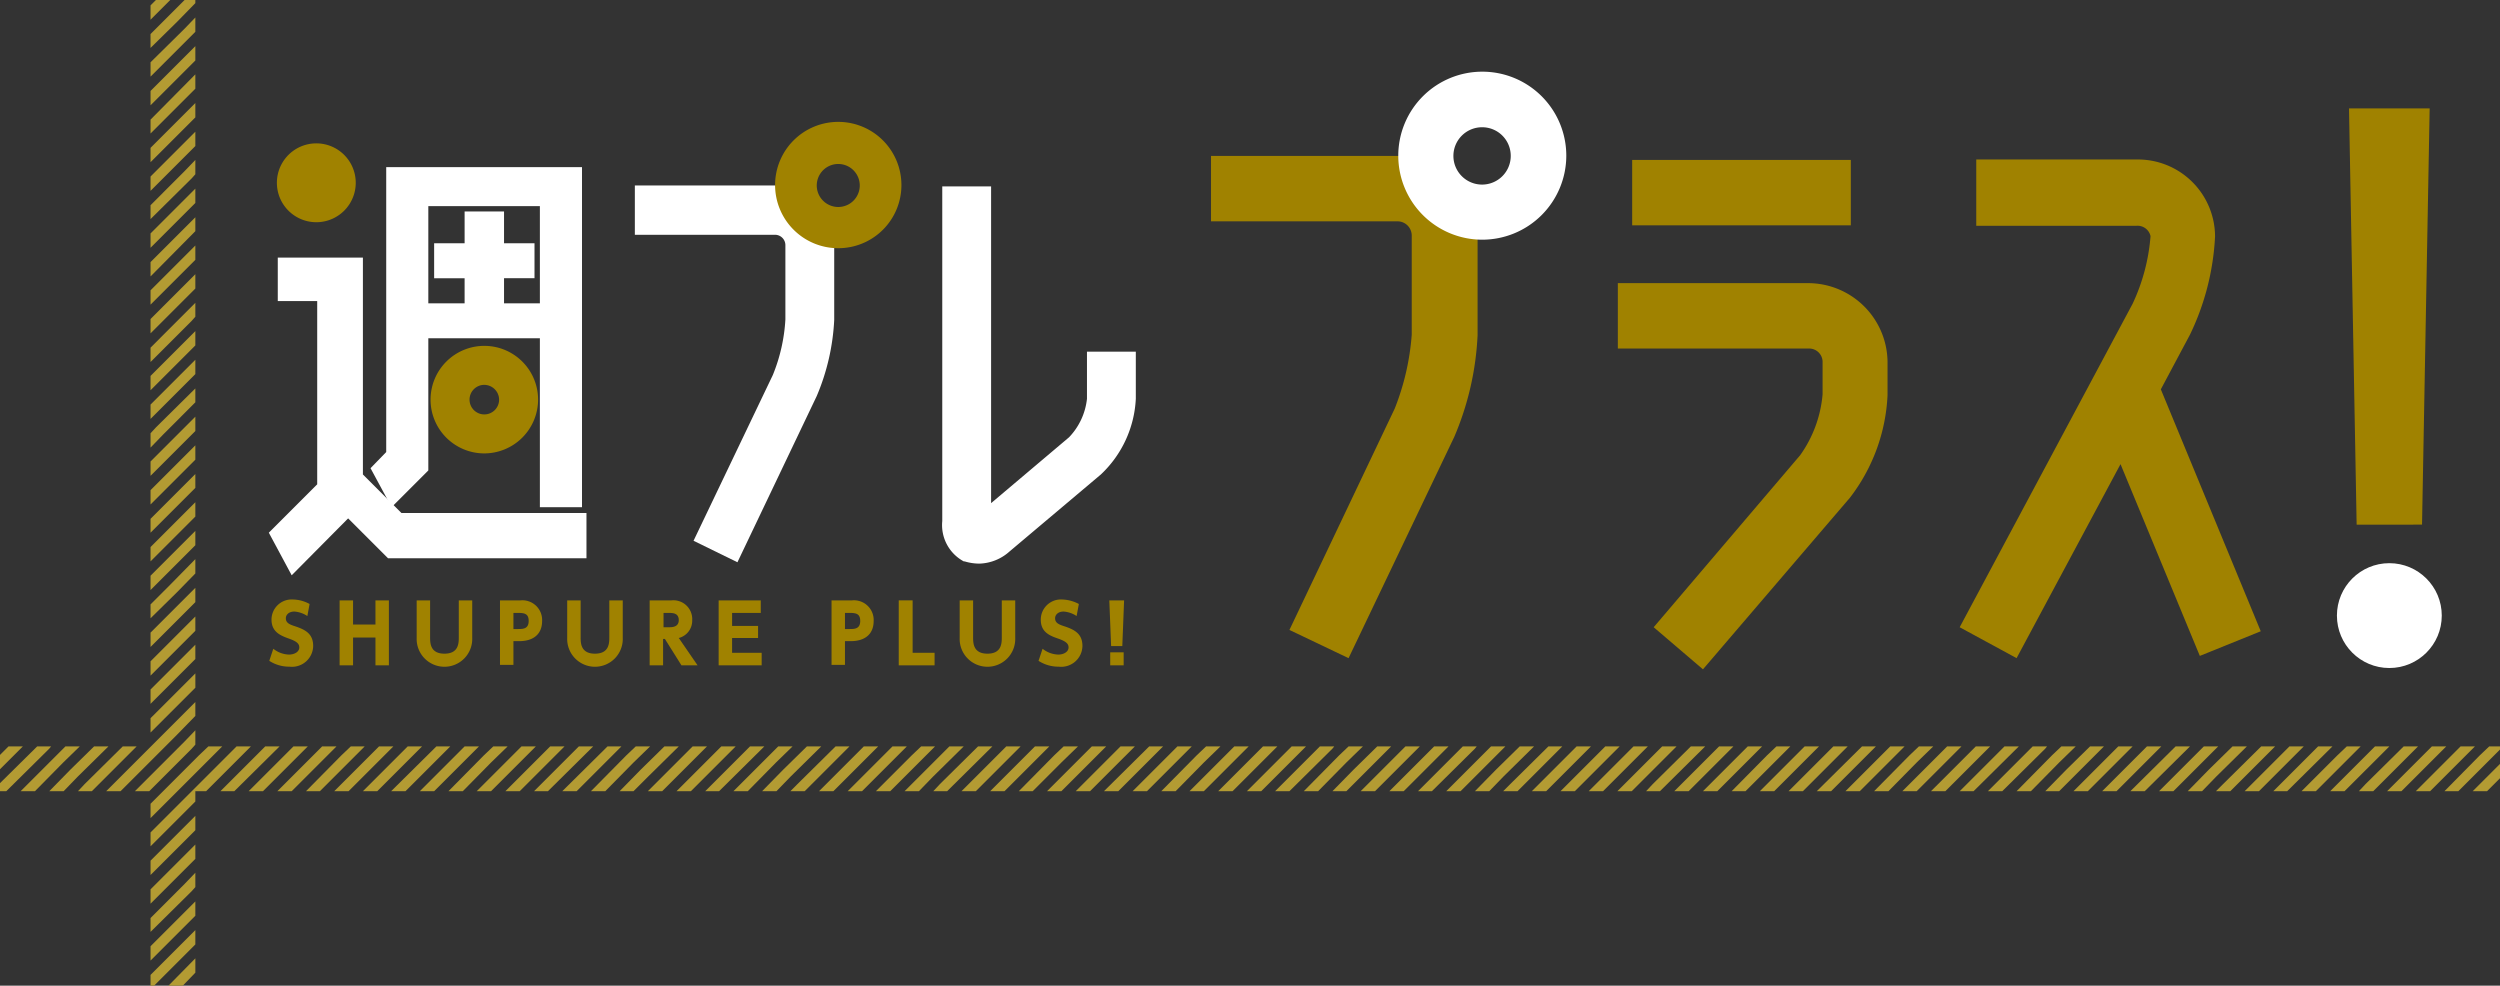 <svg xmlns="http://www.w3.org/2000/svg" width="152.182" height="60" viewBox="0 0 152.182 60">
  <rect x="0" y="0" width="152.182" height="60" fill="#333333" stroke="none"/>
  <g id="Plus_logo-white" transform="translate(0 -32)">
    <path id="パス_1" data-name="パス 1" d="M93.9,86.918V84.791h2.673V83.264H94.718V81.136h1.855V79.2h2.4v1.936h1.855v2.127H98.973v1.527h2.645v2.127Z" transform="translate(-68.291 -34.327)" fill="#fff"/>
    <path id="パス_2" data-name="パス 2" d="M93.009,90V71.673H86.218V87.764L83.982,90,82.7,87.627l.955-.982V69.3H95.573V90Z" transform="translate(-60.145 -27.127)" fill="#fff"/>
    <path id="パス_3" data-name="パス 3" d="M60,106.245l2.945-2.945V92.145h-2.4V89.5h5.182v13.2l2.345,2.345H79.336V107.8H67.255l-2.427-2.427-3.436,3.464Z" transform="translate(-43.636 -41.818)" fill="#fff"/>
    <path id="パス_4" data-name="パス 4" d="M99.373,115.745a3.273,3.273,0,1,1,3.273-3.273A3.282,3.282,0,0,1,99.373,115.745Zm0-4.173a.9.9,0,1,0,.9.9A.908.908,0,0,0,99.373,111.573Z" transform="translate(-69.891 -56.145)" fill="#a08200"/>
    <g id="グループ_1" data-name="グループ 1" transform="translate(16.855 40.727)">
      <path id="パス_5" data-name="パス 5" d="M64.2,68.8a2.4,2.4,0,1,1,2.4-2.4A2.4,2.4,0,0,1,64.2,68.8Z" transform="translate(-61.8 -64)" fill="#a08200"/>
    </g>
    <path id="パス_6" data-name="パス 6" d="M145.273,95.027,150.1,84.936a10.493,10.493,0,0,0,.764-3.382V77.027a.634.634,0,0,0-.627-.627H141.7v-3h8.536a4.217,4.217,0,0,1,1.827.518l.027.027,1.691,2.618v.027c.027.136.027.273.055.409h0v4.582a13.522,13.522,0,0,1-1.064,4.636l-4.827,10.118Z" transform="translate(-103.055 -30.109)" fill="#fff"/>
    <path id="パス_7" data-name="パス 7" d="M212.552,96.564a3.114,3.114,0,0,1-.9-.136H211.6a2.508,2.508,0,0,1-1.309-2.455V73.6h2.973V92.882l4.745-4.009a4,4,0,0,0,1.091-2.345V83.664h2.973v2.864a6.772,6.772,0,0,1-2.127,4.609l-5.564,4.691a2.864,2.864,0,0,1-1.827.736Z" transform="translate(-152.933 -30.255)" fill="#fff"/>
    <path id="パス_8" data-name="パス 8" d="M176.845,66.891a3.845,3.845,0,1,1,3.845-3.845A3.841,3.841,0,0,1,176.845,66.891Zm0-5.127a1.309,1.309,0,0,0-1.309,1.309,1.309,1.309,0,0,0,2.618,0A1.309,1.309,0,0,0,176.845,61.764Z" transform="translate(-125.818 -19.782)" fill="#a08200"/>
    <path id="パス_9" data-name="パス 9" d="M363.282,96.145,372.2,85.673a7.481,7.481,0,0,0,1.364-3.709V80a.817.817,0,0,0-.873-.818H361.1V75.2h11.618a4.843,4.843,0,0,1,4.8,4.8v2.018a11.057,11.057,0,0,1-2.291,6.245l-8.945,10.445Zm-1.309-24.464V67.7h13.309v3.982Z" transform="translate(-262.618 -25.964)" fill="#a08200"/>
    <path id="パス_10" data-name="パス 10" d="M437.4,96.073l10.527-19.691a11.81,11.81,0,0,0,1.091-4.118.808.808,0,0,0-.873-.627h-9.736V67.6h9.736a4.7,4.7,0,0,1,4.8,4.636v.055a15.472,15.472,0,0,1-1.527,5.973l-1.773,3.327,6.082,14.727-3.709,1.5-4.827-11.673-6.327,11.809Z" transform="translate(-318.109 -25.891)" fill="#a08200"/>
    <path id="パス_11" data-name="パス 11" d="M524.764,81.536,524.3,56.2h4.909l-.464,25.336Z" transform="translate(-381.309 -17.6)" fill="#a08200"/>
    <path id="パス_12" data-name="パス 12" d="M275.073,95.655l6.409-13.473a15.205,15.205,0,0,0,1.036-4.5V71.627a.867.867,0,0,0-.845-.845H270.3V66.8h11.4a6.019,6.019,0,0,1,2.427.682l.055.027L286.445,71v.055c.027.191.055.382.082.545v6.109a17.826,17.826,0,0,1-1.418,6.191l-6.436,13.473Z" transform="translate(-196.582 -25.309)" fill="#a08200"/>
    <g id="グループ_2" data-name="グループ 2" transform="translate(85.091 36.364)">
      <path id="パス_13" data-name="パス 13" d="M317.127,58.227a5.114,5.114,0,1,1,5.127-5.1A5.121,5.121,0,0,1,317.127,58.227Zm0-6.845a1.745,1.745,0,1,0,1.745,1.745A1.74,1.74,0,0,0,317.127,51.382Z" transform="translate(-312 -48)" fill="#fff"/>
    </g>
    <g id="グループ_3" data-name="グループ 3" transform="translate(142.255 66.282)">
      <circle id="楕円形_1" data-name="楕円形 1" cx="3.191" cy="3.191" r="3.191" transform="translate(0 0)" fill="#fff"/>
    </g>
    <g id="グループ_4" data-name="グループ 4" transform="translate(16.391 68.491)">
      <path id="パス_14" data-name="パス 14" d="M62.418,166.809a1.62,1.62,0,0,0-.791-.273c-.327,0-.518.191-.518.409,0,.245.164.355.491.464.682.218,1.173.464,1.173,1.227a1.291,1.291,0,0,1-1.445,1.255,2.215,2.215,0,0,1-1.227-.355l.245-.736a1.6,1.6,0,0,0,.955.355c.327,0,.627-.164.627-.436,0-.245-.191-.382-.655-.545-.545-.191-1.036-.436-1.036-1.145a1.227,1.227,0,0,1,1.309-1.227,2.2,2.2,0,0,1,1.009.273Z" transform="translate(-60.1 -165.8)" fill="#a08200"/>
      <path id="パス_15" data-name="パス 15" d="M77.982,167.5V166H78.8v3.955h-.818v-1.691H76.618v1.691H75.8V166h.818v1.473h1.364Z" transform="translate(-71.518 -165.945)" fill="#a08200"/>
      <path id="パス_16" data-name="パス 16" d="M96.382,166v2.291a1.692,1.692,0,1,1-3.382,0V166h.818v2.236c0,.355,0,1.009.873,1.009s.873-.655.873-1.009V166Z" transform="translate(-84.027 -165.945)" fill="#a08200"/>
      <path id="パス_17" data-name="パス 17" d="M112.855,166a1.2,1.2,0,0,1,1.309,1.255c0,.791-.518,1.227-1.391,1.227h-.355v1.445H111.6V166Zm-.164,1.745c.3,0,.655,0,.655-.491,0-.436-.245-.491-.655-.491h-.273v.982Z" transform="translate(-97.555 -165.945)" fill="#a08200"/>
      <path id="パス_18" data-name="パス 18" d="M129.982,166v2.291a1.692,1.692,0,1,1-3.382,0V166h.818v2.236c0,.355,0,1.009.873,1.009s.873-.655.873-1.009V166Z" transform="translate(-108.464 -165.945)" fill="#a08200"/>
      <path id="パス_19" data-name="パス 19" d="M146.336,166a1.145,1.145,0,0,1,1.255,1.2,1.088,1.088,0,0,1-.818,1.091l1.145,1.664h-.982l-1.009-1.609h-.109v1.609H145V166Zm-.491.764v.873h.3c.218,0,.627,0,.627-.436s-.382-.436-.6-.436Z" transform="translate(-121.845 -165.945)" fill="#a08200"/>
      <path id="パス_20" data-name="パス 20" d="M162.8,167.555v.736h-1.582v.9h1.8v.764H160.4V166h2.564v.764h-1.745v.791Z" transform="translate(-133.045 -165.945)" fill="#a08200"/>
      <path id="パス_21" data-name="パス 21" d="M186.855,166a1.2,1.2,0,0,1,1.309,1.255c0,.791-.518,1.227-1.391,1.227h-.355v1.445H185.6V166Zm-.164,1.745c.3,0,.655,0,.655-.491,0-.436-.245-.491-.655-.491h-.273v.982Z" transform="translate(-151.373 -165.945)" fill="#a08200"/>
      <path id="パス_22" data-name="パス 22" d="M201.445,166v3.191h1.336v.764H200.6V166Z" transform="translate(-162.282 -165.945)" fill="#a08200"/>
      <path id="パス_23" data-name="パス 23" d="M217.582,166v2.291a1.692,1.692,0,1,1-3.382,0V166h.818v2.236c0,.355,0,1.009.873,1.009s.873-.655.873-1.009V166Z" transform="translate(-172.173 -165.945)" fill="#a08200"/>
      <path id="パス_24" data-name="パス 24" d="M234.118,166.809a1.62,1.62,0,0,0-.791-.273c-.327,0-.518.191-.518.409,0,.245.164.355.491.464.682.218,1.173.464,1.173,1.227a1.291,1.291,0,0,1-1.445,1.255,2.215,2.215,0,0,1-1.227-.355l.245-.736a1.6,1.6,0,0,0,.955.355c.327,0,.627-.164.627-.436,0-.245-.191-.382-.655-.545-.573-.191-1.036-.436-1.036-1.145a1.227,1.227,0,0,1,1.309-1.227,2.3,2.3,0,0,1,1.009.273Z" transform="translate(-184.973 -165.8)" fill="#a08200"/>
      <path id="パス_25" data-name="パス 25" d="M248.5,166l-.109,2.782h-.682L247.6,166Zm-.845,3.164h.818v.791h-.818Z" transform="translate(-196.464 -165.945)" fill="#a08200"/>
    </g>
    <g id="グループ_5" data-name="グループ 5" transform="translate(0 32)">
      <path id="パス_26" data-name="パス 26" d="M551.9,204.164h.873l.791-.791V202.5l-.355.355Z" transform="translate(-401.382 -156)" fill="#b39b33"/>
      <path id="パス_27" data-name="パス 27" d="M526.5,201.327h.873L530.1,198.6h-.873l-2.318,2.291Z" transform="translate(-382.909 -153.164)" fill="#b39b33"/>
      <path id="パス_28" data-name="パス 28" d="M533.673,201.327,536.4,198.6h-.873l-2.727,2.727Z" transform="translate(-387.491 -153.164)" fill="#b39b33"/>
      <path id="パス_29" data-name="パス 29" d="M540.073,201.327l2.591-2.591.136-.136h-.873l-2.727,2.727Z" transform="translate(-392.145 -153.164)" fill="#b39b33"/>
      <path id="パス_30" data-name="パス 30" d="M545.6,201.327h.845l1.745-1.745.791-.791V198.6h-.655l-.573.545Z" transform="translate(-396.8 -153.164)" fill="#b39b33"/>
      <path id="パス_31" data-name="パス 31" d="M520.1,201.327h.873l.873-.873L523.7,198.6h-.873l-1.418,1.418Z" transform="translate(-378.255 -153.164)" fill="#b39b33"/>
      <path id="パス_32" data-name="パス 32" d="M494.6,201.327h.873L498.2,198.6h-.845l-2.318,2.291Z" transform="translate(-359.709 -153.164)" fill="#b39b33"/>
      <path id="パス_33" data-name="パス 33" d="M501.873,201.327,504.6,198.6h-.873L501,201.327Z" transform="translate(-364.364 -153.164)" fill="#b39b33"/>
      <path id="パス_34" data-name="パス 34" d="M508.245,201.327l2.618-2.591L511,198.6h-.873l-2.727,2.727Z" transform="translate(-369.018 -153.164)" fill="#b39b33"/>
      <path id="パス_35" data-name="パス 35" d="M513.7,201.327h.873l1.745-1.745.982-.982h-.845l-.573.545Z" transform="translate(-373.6 -153.164)" fill="#b39b33"/>
      <path id="パス_36" data-name="パス 36" d="M488.3,201.327h.873l.845-.873L491.9,198.6h-.873l-1.445,1.418Z" transform="translate(-355.127 -153.164)" fill="#b39b33"/>
      <path id="パス_37" data-name="パス 37" d="M462.8,201.327h.873L466.4,198.6h-.873l-2.291,2.291Z" transform="translate(-336.582 -153.164)" fill="#b39b33"/>
      <path id="パス_38" data-name="パス 38" d="M470.073,201.327,472.8,198.6h-.873l-2.727,2.727Z" transform="translate(-341.236 -153.164)" fill="#b39b33"/>
      <path id="パス_39" data-name="パス 39" d="M476.373,201.327l2.618-2.591.136-.136h-.873l-2.755,2.727Z" transform="translate(-345.818 -153.164)" fill="#b39b33"/>
      <path id="パス_40" data-name="パス 40" d="M481.9,201.327h.873l1.745-1.745.982-.982h-.873l-.545.545Z" transform="translate(-350.473 -153.164)" fill="#b39b33"/>
      <path id="パス_41" data-name="パス 41" d="M456.5,201.327h.845l.873-.873,1.855-1.855h-.845l-1.445,1.418Z" transform="translate(-332 -153.164)" fill="#b39b33"/>
      <path id="パス_42" data-name="パス 42" d="M431,201.327h.873L434.6,198.6h-.873l-2.291,2.291Z" transform="translate(-313.455 -153.164)" fill="#b39b33"/>
      <path id="パス_43" data-name="パス 43" d="M438.245,201.327,441,198.6h-.873l-2.727,2.727Z" transform="translate(-318.109 -153.164)" fill="#b39b33"/>
      <path id="パス_44" data-name="パス 44" d="M444.573,201.327l2.618-2.591.109-.136h-.873l-2.727,2.727Z" transform="translate(-322.691 -153.164)" fill="#b39b33"/>
      <path id="パス_45" data-name="パス 45" d="M450.1,201.327h.873l1.718-1.745,1.009-.982h-.873l-.573.545Z" transform="translate(-327.345 -153.164)" fill="#b39b33"/>
      <path id="パス_46" data-name="パス 46" d="M428.2,198.6h-.873l-1.418,1.418-1.309,1.309h.873l.873-.873Z" transform="translate(-308.8 -153.164)" fill="#b39b33"/>
      <path id="パス_47" data-name="パス 47" d="M401.927,198.6l-2.291,2.291-.436.436h.873L402.8,198.6Z" transform="translate(-290.327 -153.164)" fill="#b39b33"/>
      <path id="パス_48" data-name="パス 48" d="M408.255,198.6l-2.755,2.727h.873L409.1,198.6Z" transform="translate(-294.909 -153.164)" fill="#b39b33"/>
      <path id="パス_49" data-name="パス 49" d="M415.5,198.6h-.873l-2.727,2.727h.873l2.591-2.591Z" transform="translate(-299.564 -153.164)" fill="#b39b33"/>
      <path id="パス_50" data-name="パス 50" d="M421.9,198.6h-.873l-.573.545-2.155,2.182h.873l1.718-1.745Z" transform="translate(-304.218 -153.164)" fill="#b39b33"/>
      <path id="パス_51" data-name="パス 51" d="M396.4,198.6h-.873l-1.418,1.418-1.309,1.309h.873l.873-.873Z" transform="translate(-285.673 -153.164)" fill="#b39b33"/>
      <path id="パス_52" data-name="パス 52" d="M370.127,198.6l-2.318,2.291-.409.436h.845L371,198.6Z" transform="translate(-267.2 -153.164)" fill="#b39b33"/>
      <path id="パス_53" data-name="パス 53" d="M376.427,198.6l-2.727,2.727h.873L377.3,198.6Z" transform="translate(-271.782 -153.164)" fill="#b39b33"/>
      <path id="パス_54" data-name="パス 54" d="M383.7,198.6h-.873l-2.727,2.727h.873l2.591-2.591Z" transform="translate(-276.436 -153.164)" fill="#b39b33"/>
      <path id="パス_55" data-name="パス 55" d="M390.073,198.6h-.845l-.573.545-2.155,2.182h.845l1.745-1.745Z" transform="translate(-281.091 -153.164)" fill="#b39b33"/>
      <path id="パス_56" data-name="パス 56" d="M364.6,198.6h-.873l-1.418,1.418L361,201.327h.873l.873-.873Z" transform="translate(-262.545 -153.164)" fill="#b39b33"/>
      <path id="パス_57" data-name="パス 57" d="M338.255,198.6l-2.318,2.291-.436.436h.873L339.1,198.6Z" transform="translate(-244 -153.164)" fill="#b39b33"/>
      <path id="パス_58" data-name="パス 58" d="M344.627,198.6l-2.727,2.727h.873L345.5,198.6Z" transform="translate(-248.655 -153.164)" fill="#b39b33"/>
      <path id="パス_59" data-name="パス 59" d="M351.9,198.6h-.873l-2.727,2.727h.873l2.591-2.591Z" transform="translate(-253.309 -153.164)" fill="#b39b33"/>
      <path id="パス_60" data-name="パス 60" d="M358.2,198.6h-.873l-.545.545-2.182,2.182h.873l1.745-1.745Z" transform="translate(-257.891 -153.164)" fill="#b39b33"/>
      <path id="パス_61" data-name="パス 61" d="M332.8,198.6h-.873l-1.445,1.418-1.282,1.309h.873l.845-.873Z" transform="translate(-239.418 -153.164)" fill="#b39b33"/>
      <path id="パス_62" data-name="パス 62" d="M306.427,198.6l-2.291,2.291-.436.436h.873L307.3,198.6Z" transform="translate(-220.873 -153.164)" fill="#b39b33"/>
      <path id="パス_63" data-name="パス 63" d="M312.827,198.6l-2.727,2.727h.873L313.7,198.6Z" transform="translate(-225.527 -153.164)" fill="#b39b33"/>
      <path id="パス_64" data-name="パス 64" d="M320.073,198.6h-.845l-2.727,2.727h.845l2.618-2.591Z" transform="translate(-230.182 -153.164)" fill="#b39b33"/>
      <path id="パス_65" data-name="パス 65" d="M326.4,198.6h-.873l-.545.545-2.182,2.182h.873l1.745-1.745Z" transform="translate(-234.764 -153.164)" fill="#b39b33"/>
      <path id="パス_66" data-name="パス 66" d="M300.973,198.6h-.845l-1.445,1.418-1.282,1.309h.845l.873-.873Z" transform="translate(-216.291 -153.164)" fill="#b39b33"/>
      <path id="パス_67" data-name="パス 67" d="M274.627,198.6l-2.291,2.291-.436.436h.873L275.5,198.6Z" transform="translate(-197.745 -153.164)" fill="#b39b33"/>
      <path id="パス_68" data-name="パス 68" d="M281.027,198.6l-2.727,2.727h.873L281.9,198.6Z" transform="translate(-202.4 -153.164)" fill="#b39b33"/>
      <path id="パス_69" data-name="パス 69" d="M288.2,198.6h-.873l-2.727,2.727h.873l2.618-2.591Z" transform="translate(-206.982 -153.164)" fill="#b39b33"/>
      <path id="パス_70" data-name="パス 70" d="M294.6,198.6h-.873l-.573.545L291,201.327h.873l1.718-1.745Z" transform="translate(-211.636 -153.164)" fill="#b39b33"/>
      <path id="パス_71" data-name="パス 71" d="M269.1,198.6h-.873l-1.418,1.418-1.309,1.309h.873l.873-.873Z" transform="translate(-193.091 -153.164)" fill="#b39b33"/>
      <path id="パス_72" data-name="パス 72" d="M242.827,198.6l-2.291,2.291-.436.436h.873L243.7,198.6Z" transform="translate(-174.618 -153.164)" fill="#b39b33"/>
      <path id="パス_73" data-name="パス 73" d="M249.155,198.6l-2.755,2.727h.873L250,198.6Z" transform="translate(-179.2 -153.164)" fill="#b39b33"/>
      <path id="パス_74" data-name="パス 74" d="M256.4,198.6h-.873l-2.727,2.727h.873l2.591-2.591Z" transform="translate(-183.855 -153.164)" fill="#b39b33"/>
      <path id="パス_75" data-name="パス 75" d="M262.8,198.6h-.873l-.573.545-2.155,2.182h.873l1.718-1.745Z" transform="translate(-188.509 -153.164)" fill="#b39b33"/>
      <path id="パス_76" data-name="パス 76" d="M237.3,198.6h-.873l-1.418,1.418-1.309,1.309h.873l.873-.873Z" transform="translate(-169.964 -153.164)" fill="#b39b33"/>
      <path id="パス_77" data-name="パス 77" d="M211.027,198.6l-2.318,2.291-.409.436h.845L211.9,198.6Z" transform="translate(-151.491 -153.164)" fill="#b39b33"/>
      <path id="パス_78" data-name="パス 78" d="M217.327,198.6l-2.727,2.727h.873L218.2,198.6Z" transform="translate(-156.073 -153.164)" fill="#b39b33"/>
      <path id="パス_79" data-name="パス 79" d="M224.6,198.6h-.873L221,201.327h.873l2.591-2.591Z" transform="translate(-160.727 -153.164)" fill="#b39b33"/>
      <path id="パス_80" data-name="パス 80" d="M231,198.6h-.873l-.573.545-2.155,2.182h.845l1.745-1.745Z" transform="translate(-165.382 -153.164)" fill="#b39b33"/>
      <path id="パス_81" data-name="パス 81" d="M205.5,198.6h-.873l-1.418,1.418-1.309,1.309h.873l.845-.873Z" transform="translate(-146.836 -153.164)" fill="#b39b33"/>
      <path id="パス_82" data-name="パス 82" d="M179.155,198.6l-2.318,2.291-.436.436h.873L180,198.6Z" transform="translate(-128.291 -153.164)" fill="#b39b33"/>
      <path id="パス_83" data-name="パス 83" d="M185.527,198.6l-2.727,2.727h.873L186.4,198.6Z" transform="translate(-132.945 -153.164)" fill="#b39b33"/>
      <path id="パス_84" data-name="パス 84" d="M192.8,198.6h-.873l-2.727,2.727h.873l2.591-2.591Z" transform="translate(-137.6 -153.164)" fill="#b39b33"/>
      <path id="パス_85" data-name="パス 85" d="M199.1,198.6h-.845l-.573.545-2.182,2.182h.873l1.745-1.745Z" transform="translate(-142.182 -153.164)" fill="#b39b33"/>
      <path id="パス_86" data-name="パス 86" d="M173.7,198.6h-.873l-1.445,1.418-1.282,1.309h.873l.845-.873Z" transform="translate(-123.709 -153.164)" fill="#b39b33"/>
      <path id="パス_87" data-name="パス 87" d="M147.327,198.6l-2.291,2.291-.436.436h.873L148.2,198.6Z" transform="translate(-105.164 -153.164)" fill="#b39b33"/>
      <path id="パス_88" data-name="パス 88" d="M153.727,198.6,151,201.327h.873L154.6,198.6Z" transform="translate(-109.818 -153.164)" fill="#b39b33"/>
      <path id="パス_89" data-name="パス 89" d="M161,198.6h-.873l-2.727,2.727h.845l2.618-2.591Z" transform="translate(-114.473 -153.164)" fill="#b39b33"/>
      <path id="パス_90" data-name="パス 90" d="M167.3,198.6h-.873l-.545.545-2.182,2.182h.873l1.718-1.745Z" transform="translate(-119.055 -153.164)" fill="#b39b33"/>
      <path id="パス_91" data-name="パス 91" d="M141.9,198.6h-.873l-1.445,1.418-1.282,1.309h.845l.873-.873Z" transform="translate(-100.582 -153.164)" fill="#b39b33"/>
      <path id="パス_92" data-name="パス 92" d="M115.527,198.6l-2.291,2.291-.436.436h.873L116.4,198.6Z" transform="translate(-82.036 -153.164)" fill="#b39b33"/>
      <path id="パス_93" data-name="パス 93" d="M121.927,198.6l-2.727,2.727h.845L122.8,198.6Z" transform="translate(-86.691 -153.164)" fill="#b39b33"/>
      <path id="パス_94" data-name="パス 94" d="M129.1,198.6h-.845l-2.755,2.727h.873l2.591-2.591Z" transform="translate(-91.273 -153.164)" fill="#b39b33"/>
      <path id="パス_95" data-name="パス 95" d="M135.5,198.6h-.873l-.573.545-2.155,2.182h.873l1.718-1.745Z" transform="translate(-95.927 -153.164)" fill="#b39b33"/>
      <path id="パス_96" data-name="パス 96" d="M110,198.6h-.873l-1.418,1.418-1.309,1.309h.873l.873-.873Z" transform="translate(-77.382 -153.164)" fill="#b39b33"/>
      <path id="パス_97" data-name="パス 97" d="M37.6,247.564h.873l.764-.791V245.9Z" transform="translate(-27.345 -187.564)" fill="#b39b33"/>
      <path id="パス_98" data-name="パス 98" d="M83.727,198.6l-2.291,2.291-.436.436h.873L84.6,198.6Z" transform="translate(-58.909 -153.164)" fill="#b39b33"/>
      <path id="パス_99" data-name="パス 99" d="M90.055,198.6,87.3,201.327h.873L90.9,198.6Z" transform="translate(-63.491 -153.164)" fill="#b39b33"/>
      <path id="パス_100" data-name="パス 100" d="M97.3,198.6h-.873L93.7,201.327h.873l2.591-2.591Z" transform="translate(-68.145 -153.164)" fill="#b39b33"/>
      <path id="パス_101" data-name="パス 101" d="M103.7,198.6h-.873l-.573.545-2.155,2.182h.873l1.718-1.745Z" transform="translate(-72.8 -153.164)" fill="#b39b33"/>
      <path id="パス_102" data-name="パス 102" d="M36.327,239.6,33.6,242.327v.655h.218l2.509-2.509Z" transform="translate(-24.436 -182.982)" fill="#b39b33"/>
      <path id="パス_103" data-name="パス 103" d="M74.6,201.327h.873l.873-.873L78.2,198.6h-.873l-1.418,1.418Z" transform="translate(-54.255 -153.164)" fill="#b39b33"/>
      <path id="パス_104" data-name="パス 104" d="M36.327,214.973V214.1l-2.4,2.4-.327.327v.873l.764-.764Z" transform="translate(-24.436 -164.436)" fill="#b39b33"/>
      <path id="パス_105" data-name="パス 105" d="M49.2,201.327h.845L52.8,198.6h-.873l-2.291,2.291Z" transform="translate(-35.782 -153.164)" fill="#b39b33"/>
      <path id="パス_106" data-name="パス 106" d="M56.373,201.327,59.1,198.6h-.873L55.5,201.327Z" transform="translate(-40.364 -153.164)" fill="#b39b33"/>
      <path id="パス_107" data-name="パス 107" d="M36.327,221.373V220.5L34.8,222.027l-1.2,1.2v.873l1.636-1.636Z" transform="translate(-24.436 -169.091)" fill="#b39b33"/>
      <path id="パス_108" data-name="パス 108" d="M62.773,201.327l2.591-2.591.136-.136h-.873L61.9,201.327Z" transform="translate(-45.018 -153.164)" fill="#b39b33"/>
      <path id="パス_109" data-name="パス 109" d="M36.327,227.673V226.8l-.655.682L33.6,229.555v.845l2.509-2.482Z" transform="translate(-24.436 -173.673)" fill="#b39b33"/>
      <path id="パス_110" data-name="パス 110" d="M36.327,233.2,33.6,235.927v.873l2.727-2.727Z" transform="translate(-24.436 -178.327)" fill="#b39b33"/>
      <path id="パス_111" data-name="パス 111" d="M68.3,201.327h.845l1.745-1.745.982-.982h-.845l-.573.545Z" transform="translate(-49.673 -153.164)" fill="#b39b33"/>
      <path id="パス_112" data-name="パス 112" d="M36.327,201.327h.655l.873-.873,1.855-1.855h-.873l-1.418,1.418L33.6,203.836v.845l2.727-2.727Z" transform="translate(-24.436 -153.164)" fill="#b39b33"/>
      <path id="パス_113" data-name="パス 113" d="M20.127,198.6l-2.318,2.291-.409.436h.845l2.727-2.727Z" transform="translate(-12.655 -153.164)" fill="#b39b33"/>
      <path id="パス_114" data-name="パス 114" d="M33.6,185.027v.873l.764-.764,1.964-1.964V182.3l-2.4,2.4Z" transform="translate(-24.436 -141.309)" fill="#b39b33"/>
      <path id="パス_115" data-name="パス 115" d="M29.127,189.545V188.7L27.6,190.227l-3.9,3.9h.873l3.464-3.464Z" transform="translate(-17.236 -145.964)" fill="#b39b33"/>
      <path id="パス_116" data-name="パス 116" d="M33.782,195.873V195l-.655.682L30.1,198.709h.873l2.591-2.591Z" transform="translate(-21.891 -150.545)" fill="#b39b33"/>
      <path id="パス_117" data-name="パス 117" d="M37.964,198.6h-.845l-.573.545L33.6,202.091v.873l3.382-3.382Z" transform="translate(-24.436 -153.164)" fill="#b39b33"/>
      <path id="パス_118" data-name="パス 118" d="M35.236,158.791l1.091-1.118V156.8L34.8,158.355l-1.2,1.2v.845Z" transform="translate(-24.436 -122.764)" fill="#b39b33"/>
      <path id="パス_119" data-name="パス 119" d="M.518,198.6,0,199.118v.873L1.391,198.6Z" transform="translate(0 -153.164)" fill="#b39b33"/>
      <path id="パス_120" data-name="パス 120" d="M3.109,198.6H2.264L0,200.836v.491H.382L3,198.736Z" transform="translate(0 -153.164)" fill="#b39b33"/>
      <path id="パス_121" data-name="パス 121" d="M33.6,165.927v.873l2.509-2.509.218-.218V163.2l-.655.655Z" transform="translate(-24.436 -127.418)" fill="#b39b33"/>
      <path id="パス_122" data-name="パス 122" d="M33.6,173.2l2.727-2.727V169.6L33.6,172.327Z" transform="translate(-24.436 -132.073)" fill="#b39b33"/>
      <path id="パス_123" data-name="パス 123" d="M8.2,198.6H7.327l-.545.545L4.6,201.327h.873l1.718-1.745Z" transform="translate(-3.345 -153.164)" fill="#b39b33"/>
      <path id="パス_124" data-name="パス 124" d="M33.6,179.5l2.727-2.727V175.9L33.6,178.627Z" transform="translate(-24.436 -136.655)" fill="#b39b33"/>
      <path id="パス_125" data-name="パス 125" d="M14.6,198.6h-.873l-1.445,1.418L11,201.327h.873l.845-.873Z" transform="translate(-8 -153.164)" fill="#b39b33"/>
      <path id="パス_126" data-name="パス 126" d="M36.327,151.373V150.5l-2.4,2.4-.327.327v.873l.764-.764Z" transform="translate(-24.436 -118.182)" fill="#b39b33"/>
      <path id="パス_127" data-name="パス 127" d="M36.327,125.873V125L34.8,126.527l-1.2,1.2v.873l1.636-1.636Z" transform="translate(-24.436 -99.636)" fill="#b39b33"/>
      <path id="パス_128" data-name="パス 128" d="M36.327,132.273V131.4l-.655.655L33.6,134.127V135l2.509-2.509Z" transform="translate(-24.436 -104.291)" fill="#b39b33"/>
      <path id="パス_129" data-name="パス 129" d="M36.327,137.8,33.6,140.527v.845l2.727-2.727Z" transform="translate(-24.436 -108.945)" fill="#b39b33"/>
      <path id="パス_130" data-name="パス 130" d="M36.327,144.1,33.6,146.827v.873l2.727-2.727Z" transform="translate(-24.436 -113.527)" fill="#b39b33"/>
      <path id="パス_131" data-name="パス 131" d="M36.327,119.545V118.7l-2.4,2.373-.327.355v.873l.764-.791Z" transform="translate(-24.436 -95.055)" fill="#b39b33"/>
      <path id="パス_132" data-name="パス 132" d="M36.327,94.073V93.2L34.8,94.727l-1.2,1.2V96.8l1.636-1.636Z" transform="translate(-24.436 -76.509)" fill="#b39b33"/>
      <path id="パス_133" data-name="パス 133" d="M36.327,100.445V99.6l-.655.655L33.6,102.327v.873l2.509-2.509Z" transform="translate(-24.436 -81.164)" fill="#b39b33"/>
      <path id="パス_134" data-name="パス 134" d="M36.327,105.9,33.6,108.627v.873l2.727-2.727Z" transform="translate(-24.436 -85.745)" fill="#b39b33"/>
      <path id="パス_135" data-name="パス 135" d="M36.327,112.3,33.6,115.027v.873l2.727-2.727Z" transform="translate(-24.436 -90.4)" fill="#b39b33"/>
      <path id="パス_136" data-name="パス 136" d="M36.327,87.673V86.8l-2.4,2.4-.327.327V90.4l.764-.764Z" transform="translate(-24.436 -71.855)" fill="#b39b33"/>
      <path id="パス_137" data-name="パス 137" d="M36.327,62.273V61.4L34.8,62.927l-1.2,1.2V65l1.636-1.636Z" transform="translate(-24.436 -53.382)" fill="#b39b33"/>
      <path id="パス_138" data-name="パス 138" d="M36.327,68.573V67.7l-.655.682L33.6,70.455V71.3l2.509-2.482Z" transform="translate(-24.436 -57.964)" fill="#b39b33"/>
      <path id="パス_139" data-name="パス 139" d="M36.327,74.1,33.6,76.827V77.7l2.727-2.727Z" transform="translate(-24.436 -62.618)" fill="#b39b33"/>
      <path id="パス_140" data-name="パス 140" d="M36.327,80.5,33.6,83.227V84.1l2.727-2.755Z" transform="translate(-24.436 -67.273)" fill="#b39b33"/>
      <path id="パス_141" data-name="パス 141" d="M36.327,55.873V55l-2.4,2.4-.327.327V58.6l.764-.764Z" transform="translate(-24.436 -48.727)" fill="#b39b33"/>
      <path id="パス_142" data-name="パス 142" d="M36.327,32.191V32h-.655l-.873.873-1.2,1.2v.845l1.636-1.609Z" transform="translate(-24.436 -32)" fill="#b39b33"/>
      <path id="パス_143" data-name="パス 143" d="M36.327,36.773V35.9l-.655.682L33.6,38.627V39.5l2.509-2.509Z" transform="translate(-24.436 -34.836)" fill="#b39b33"/>
      <path id="パス_144" data-name="パス 144" d="M36.327,42.3,33.6,45.027V45.9l2.727-2.727Z" transform="translate(-24.436 -39.491)" fill="#b39b33"/>
      <path id="パス_145" data-name="パス 145" d="M36.327,48.6,33.6,51.355V52.2l2.727-2.727Z" transform="translate(-24.436 -44.073)" fill="#b39b33"/>
      <path id="パス_146" data-name="パス 146" d="M34.8,32h-.873l-.327.327V33.2l.764-.764Z" transform="translate(-24.436 -32)" fill="#b39b33"/>
    </g>
  </g>
</svg>
